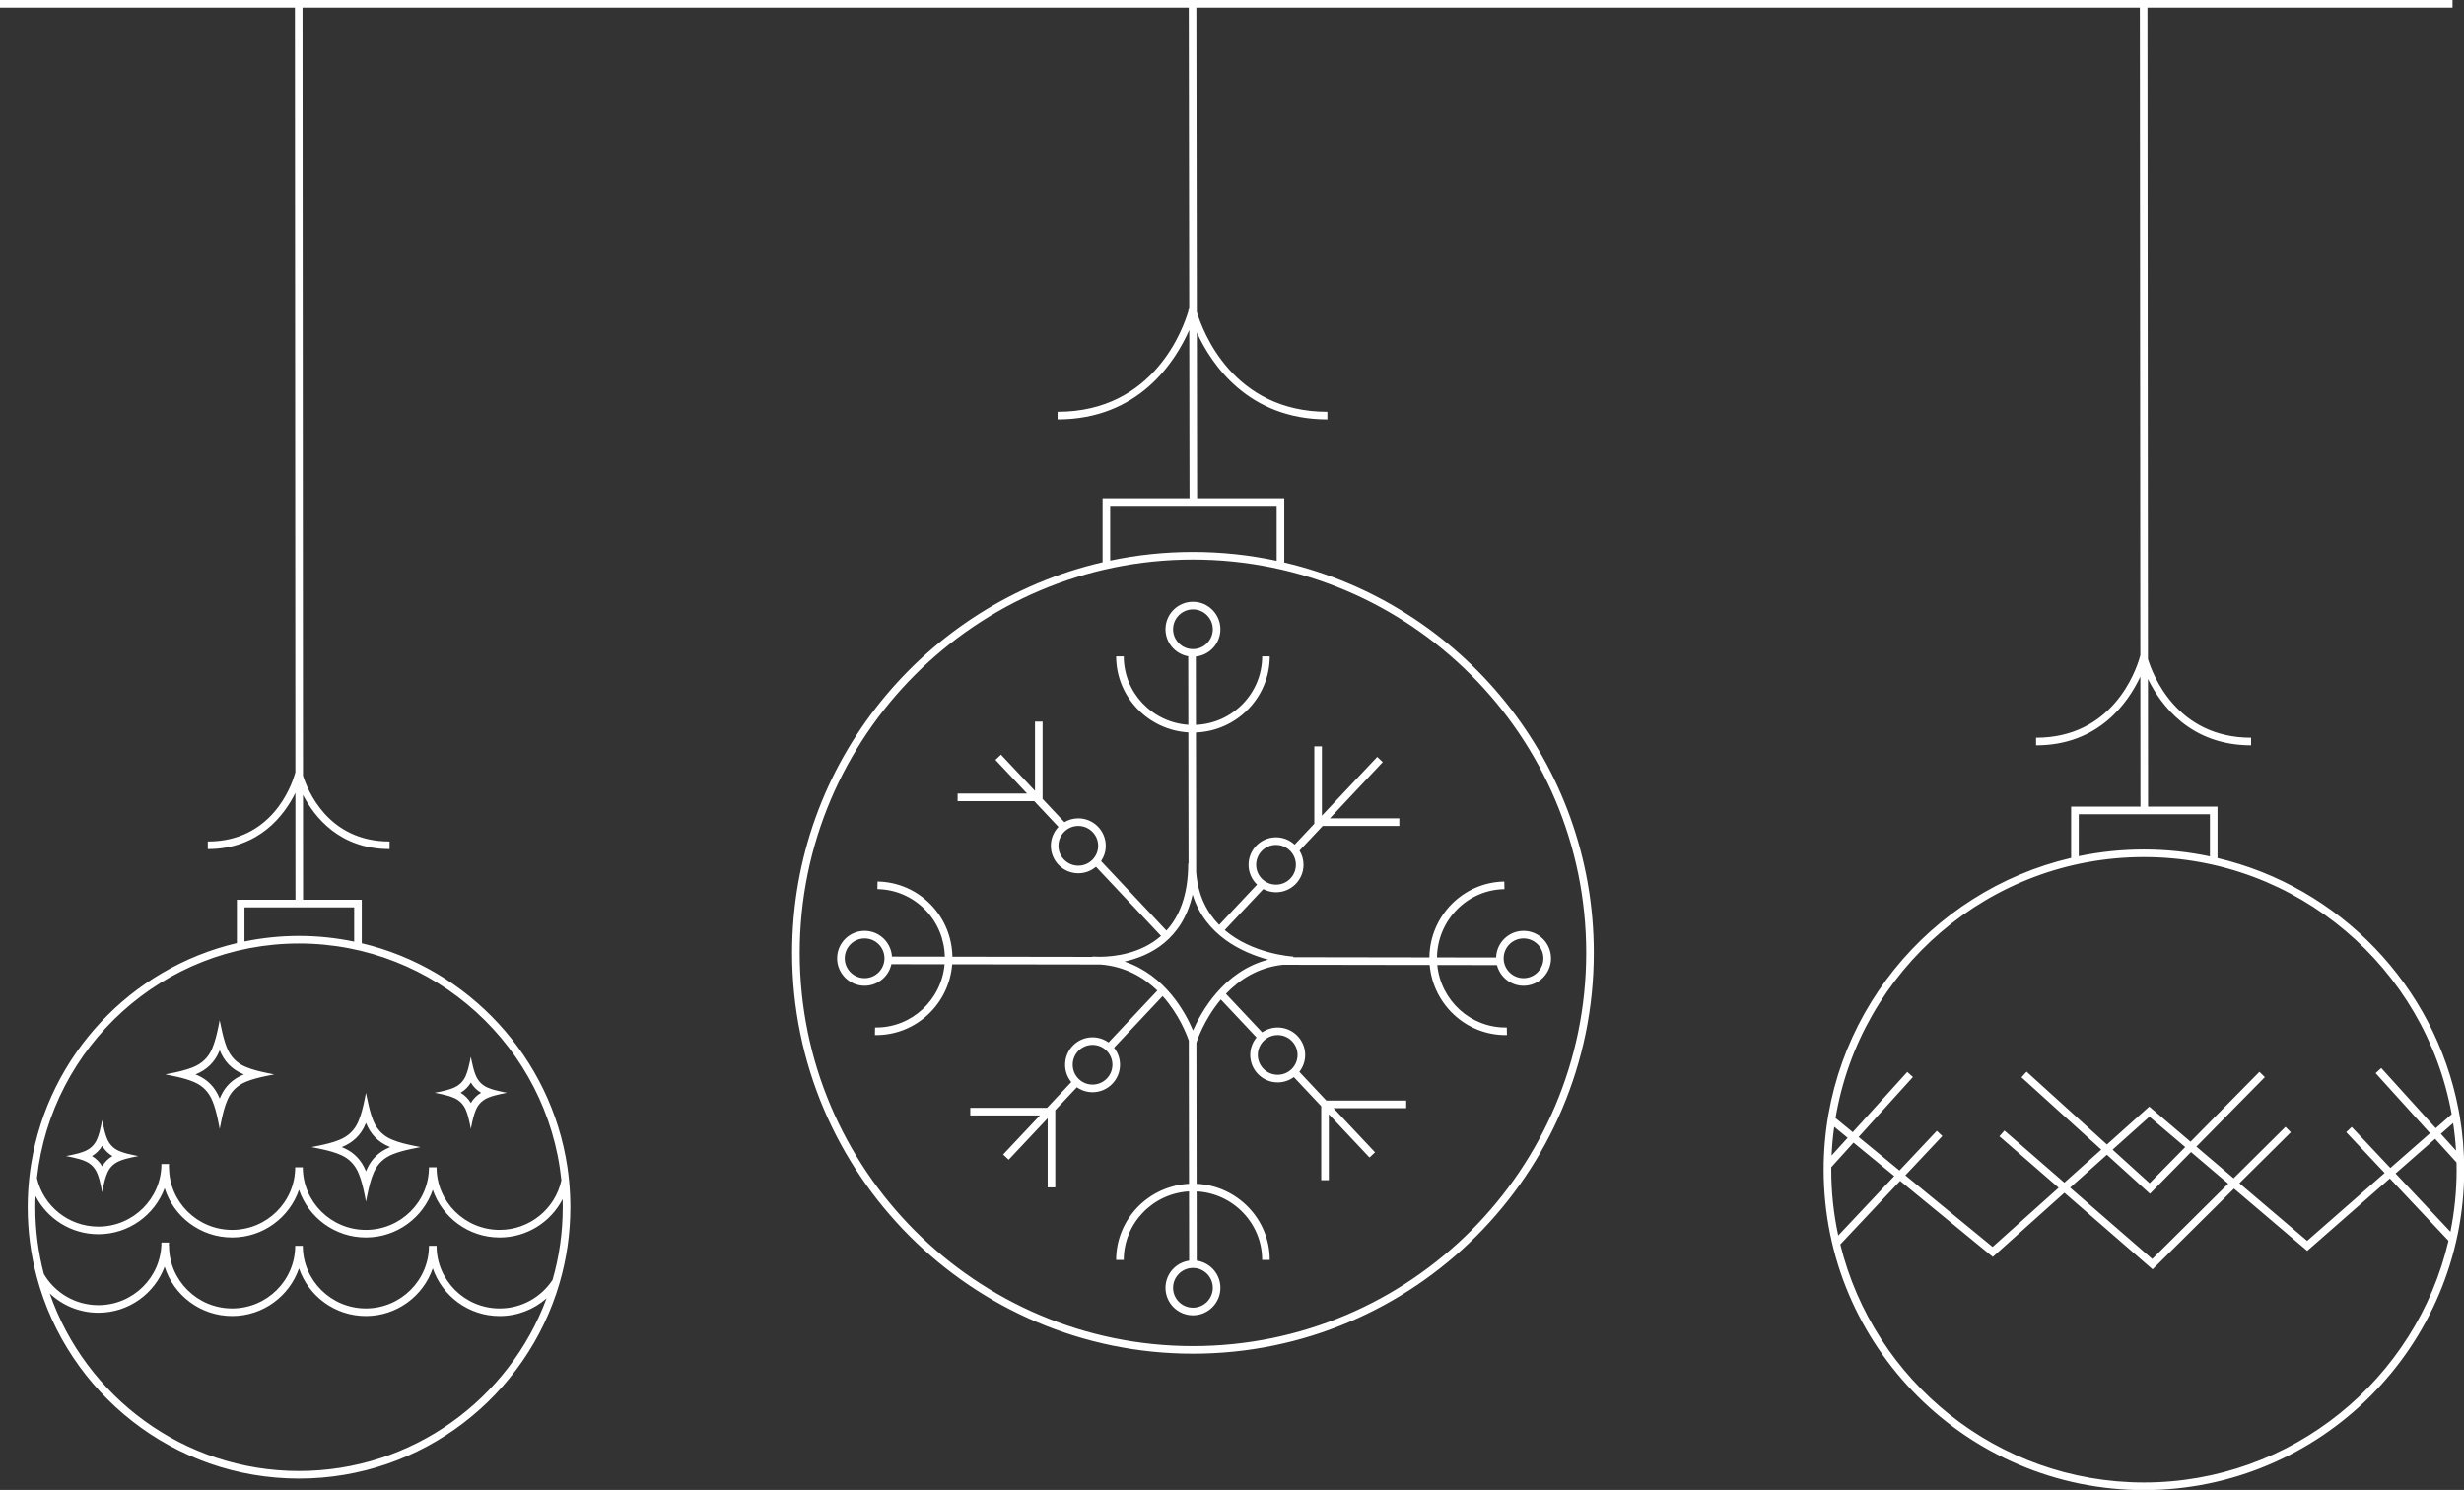 <?xml version="1.0" encoding="UTF-8"?><svg xmlns="http://www.w3.org/2000/svg" xmlns:xlink="http://www.w3.org/1999/xlink" height="302.2" preserveAspectRatio="xMidYMid meet" version="1.0" viewBox="0.0 0.0 499.7 302.2" width="499.7" zoomAndPan="magnify"><rect x="0.0" y="0.0" width="499.7" height="302.2" fill="#333333" stroke="none"/><g id="change1_1"><path d="M236.361,127.634c0,2.743,1.996,5.024,4.611,5.48l0.021,13.898 c-7.301-0.482-13.097-6.516-13.097-13.882h-1.541c0,8.217,6.487,14.939,14.641,15.423l0.04,26.603h-0.068 c0,6.489-1.842,10.769-4.415,13.59l-13.252-14.088c0.598-0.888,0.948-1.956,0.948-3.104 c0-3.072-2.498-5.571-5.57-5.571c-1.026,0-1.986,0.285-2.813,0.772l-4.428-4.707v-15.687h-1.541v14.048l-6.901-7.337 l-1.123,1.056l6.426,6.831h-14.095v1.541h15.544l4.906,5.215c-0.952,1-1.542,2.35-1.542,3.838 c0,3.071,2.498,5.57,5.568,5.57c1.367,0,2.617-0.496,3.588-1.315l13.19,14.023 c-4.056,3.582-9.376,4.209-12.433,4.231c-0.474-0.031-0.958-0.046-1.451-0.046l-0.004,0.066l-28.419-0.043 c-0.079-3.938-1.59-7.646-4.324-10.494c-2.872-2.992-6.729-4.677-10.863-4.747l-0.026,1.541 c3.719,0.062,7.192,1.58,9.777,4.273c2.455,2.557,3.815,5.887,3.894,9.424l-10.717-0.016 c-0.182-2.907-2.598-5.218-5.551-5.218c-3.071,0-5.571,2.498-5.571,5.568c0,3.071,2.5,5.57,5.571,5.57 c2.662,0,4.89-1.878,5.437-4.379l10.784,0.017c-0.616,7.196-6.617,12.826-13.866,12.826 c-0.079,0-0.158-0.001-0.237-0.002l-0.025,1.541c0.087,0.002,0.175,0.002,0.264,0.002 c8.093-0.001,14.784-6.316,15.407-14.364l30.082,0.045c5.013,0.393,8.776,2.623,11.527,5.291l-3.128,3.326 l-6.771,7.199c-0.915-0.658-2.033-1.051-3.244-1.051c-3.07,0-5.568,2.498-5.568,5.569 c0,1.333,0.471,2.557,1.255,3.517l-4.918,5.228h-15.565v1.541h14.116l-7.45,7.921l1.123,1.056l7.906-8.405v14.025 h1.541v-15.663l4.377-4.655c0.903,0.632,2,1.006,3.184,1.006c3.072,0,5.571-2.499,5.571-5.57 c0-1.306-0.456-2.505-1.21-3.456l6.777-7.206l3.073-3.267c3.349,3.728,4.919,7.887,5.307,9.032l0.043,29.048 c-8.217,0.417-14.776,7.169-14.776,15.433h1.541c0-7.415,5.871-13.479,13.238-13.892l0.021,14.048 c-2.704,0.379-4.794,2.702-4.794,5.51c0,3.071,2.498,5.569,5.569,5.569c3.07,0,5.568-2.498,5.568-5.569 c0-2.811-2.094-5.136-4.802-5.511l-0.021-14.049c7.391,0.388,13.289,6.462,13.289,13.895h1.541 c0-8.283-6.59-15.047-14.832-15.436l-0.042-28.602l0.036-0.119c0.025-0.084,1.438-4.514,4.917-8.665l7.244,7.7 c-0.8,0.965-1.281,2.202-1.281,3.549c0,3.072,2.499,5.57,5.569,5.57c1.226,0,2.356-0.403,3.277-1.076 l5.551,5.9v15.001h1.541v-13.363l8.251,8.772l1.122-1.056l-8.418-8.951h14.739v-1.541h-16.189l-5.487-5.834 c0.739-0.945,1.185-2.132,1.185-3.423c0-3.07-2.499-5.569-5.571-5.569c-1.168,0-2.253,0.363-3.149,0.981 l-7.349-7.812c2.713-2.847,6.476-5.336,11.519-5.891l29.801,0.045c0.692,7.979,7.354,14.218,15.401,14.218 c0.087,0,0.176-0.001,0.263-0.002l-0.025-1.541c-7.33,0.132-13.403-5.469-14.096-12.672l12.1,0.019 c0.615,2.406,2.796,4.193,5.39,4.193c3.072,0,5.572-2.499,5.572-5.57c0-3.07-2.5-5.568-5.572-5.568 c-3.016,0-5.473,2.41-5.561,5.404l-11.99-0.018c0.096-7.547,6.14-13.723,13.677-13.849l-0.025-1.541 c-8.377,0.141-15.093,7.003-15.191,15.388l-27.595-0.042l0.004-0.127c-0.51-0.029-8.271-0.564-13.918-5.37 l7.823-8.317c0.774,0.408,1.653,0.642,2.588,0.642c3.07,0,5.567-2.498,5.567-5.569 c0-1.055-0.3-2.039-0.81-2.88l4.701-4.998h15.539v-1.541h-14.09l10.732-11.41l-1.123-1.056L268.084,165.437 v-14.051h-1.541v15.689l-3.99,4.242c-0.992-0.919-2.316-1.486-3.772-1.486c-3.072,0-5.571,2.499-5.571,5.57 c0,1.579,0.663,3.003,1.724,4.018l-7.689,8.175c-2.44-2.487-4.299-5.927-4.664-10.697l-0.042-28.328 c8.305-0.32,14.968-7.112,14.968-15.44h-1.541c0,7.479-5.973,13.582-13.43,13.899l-0.021-13.857 c2.797-0.292,4.984-2.664,4.984-5.537c0-3.072-2.498-5.57-5.568-5.57 C238.859,122.064,236.361,124.562,236.361,127.634z M218.679,175.582c-2.22,0-4.027-1.807-4.027-4.029 c0-2.223,1.807-4.03,4.027-4.03c2.222,0,4.029,1.808,4.029,4.03C222.708,173.775,220.9,175.582,218.679,175.582z M175.343,198.398c-2.222,0-4.03-1.807-4.03-4.029c0-2.221,1.809-4.027,4.03-4.027 c2.221,0,4.027,1.806,4.027,4.027C179.37,196.591,177.564,198.398,175.343,198.398z M221.57,219.988 c-2.221,0-4.027-1.807-4.027-4.029c0-2.221,1.807-4.028,4.027-4.028c2.223,0,4.03,1.807,4.03,4.028 C225.6,218.181,223.793,219.988,221.57,219.988z M259.115,209.943c2.223,0,4.03,1.807,4.03,4.028 c0,2.222-1.808,4.029-4.03,4.029c-2.221,0-4.028-1.807-4.028-4.029C255.087,211.75,256.894,209.943,259.115,209.943 z M308.969,190.342c2.223,0,4.031,1.806,4.031,4.027c0,2.222-1.809,4.029-4.031,4.029 c-2.221,0-4.028-1.807-4.028-4.029C304.94,192.148,306.748,190.342,308.969,190.342z M254.75,175.402 c0-2.222,1.808-4.029,4.03-4.029c2.221,0,4.026,1.807,4.026,4.029c0,2.221-1.806,4.028-4.026,4.028 C256.558,179.43,254.75,177.623,254.75,175.402z M245.957,261.209c0,2.221-1.807,4.028-4.027,4.028 c-2.221,0-4.028-1.807-4.028-4.028c0-2.222,1.807-4.029,4.028-4.029C244.15,257.18,245.957,258.987,245.957,261.209z M257.188,194.643c-9.023,2.335-13.584,10.574-15.242,14.361c-1.524-3.608-5.625-11.224-13.889-13.972 c5.099-1.127,11.729-4.391,13.802-13.589C244.438,189.822,252.043,193.256,257.188,194.643z M245.957,127.634 c0,2.221-1.807,4.027-4.027,4.027c-2.221,0-4.028-1.807-4.028-4.027c0-2.222,1.807-4.029,4.028-4.029 C244.15,123.605,245.957,125.412,245.957,127.634z M498.867,226.59c-0.085-0.524-0.178-1.047-0.285-1.564 c-4.802-25.128-24.126-45.148-48.869-50.986v-10.431H435.625l-0.021-25.892c2.601,5.29,8.607,13.46,20.922,13.46 v-1.541c-15.037,0-19.919-12.685-20.925-15.944L435.5,1.541h61.875V0H0v1.541h59.811l0.092,155.125l-0.016-0.003 c-0.01,0.044-0.043,0.171-0.096,0.354l-0.033,0.008c0.002,0.004,0.006,0.024,0.014,0.055 c-0.69,2.357-4.667,13.598-17.632,13.598v1.541c10.434,0,15.541-6.898,17.765-11.399l0.013,21.668H48.04v8.801 c-21.505,5.058-38.184,22.769-41.725,44.81c-0.161,0.971-0.293,1.949-0.393,2.936 c-0.2,1.919-0.308,3.86-0.308,5.832c0,2.427,0.155,4.815,0.462,7.158c0.308,2.373,0.77,4.685,1.372,6.95 v0.008c6.248,23.531,27.723,40.921,53.188,40.921c25.019,0,46.184-16.781,52.849-39.681 c0.709-2.442,1.257-4.955,1.626-7.528c0.362-2.558,0.555-5.17,0.555-7.829c0-1.818-0.092-3.621-0.262-5.394 c-0.092-0.909-0.2-1.818-0.331-2.712c-3.312-22.303-20.049-40.289-41.705-45.44v-8.834H61.46l-0.013-21.25 c2.331,4.497,7.445,10.982,17.561,10.982v-1.541c-12.569,0-16.691-10.558-17.563-13.355L61.352,1.541h179.729 l0.093,60.931c-0.013,0.057-0.04,0.159-0.081,0.307l-0.103,0.025c0.002,0.01,0.02,0.079,0.046,0.174 c-0.956,3.327-6.854,20.545-26.556,20.545v1.541c16.445,0,23.862-11.693,26.7-18.129l0.053,34.12h-17.627v12.982 c-36.03,8.334-62.969,40.692-62.969,79.225c0,44.834,36.467,81.308,81.293,81.308 c44.825,0,81.293-36.475,81.293-81.308c0-38.463-26.843-70.772-62.773-79.178v-13.029h-17.675l-0.052-33.6 c3.002,6.525,10.457,17.61,26.47,17.61v-1.541c-19.19,0-25.288-16.336-26.476-20.262L242.622,1.541H433.959 l0.102,131.414l-0.017-0.004c-0.011,0.046-0.042,0.169-0.093,0.348l-0.058,0.014 c0.002,0.006,0.012,0.044,0.026,0.097c-0.788,2.716-5.486,16.227-21.007,16.227v1.541 c12.697,0,18.686-8.684,21.149-13.943l0.021,26.374h-14.053v10.404c-28.723,6.705-50.192,32.508-50.192,63.256 c0,35.821,29.14,64.969,64.953,64.969c35.82,0,64.953-29.148,64.953-64.969 C499.745,233.633,499.445,230.065,498.867,226.59z M60.636,298.363c-23.377,0-43.294-15.079-50.552-36.021 c2.573,2.435,6.048,3.922,9.862,3.922c6.17,0,11.423-3.898,13.44-9.34c1.818,5.791,7.267,10.007,13.688,10.007 c6.294,0,11.641-4.056,13.564-9.67c1.922,5.614,7.269,9.67,13.563,9.67c6.294,0,11.642-4.056,13.565-9.67 c1.92,5.616,7.265,9.673,13.562,9.673c3.652,0,6.989-1.364,9.516-3.606 C103.307,283.762,83.643,298.363,60.636,298.363z M114.124,244.867c0,5.109-0.716,10.047-2.065,14.732 c-2.281,3.483-6.241,5.794-10.733,5.794c-7.05,0-12.79-5.702-12.79-12.698h-0.002c0-0.001,0-0.002,0-0.002h-1.54 c0,7.001-5.74,12.697-12.794,12.697c-7.054,0-12.793-5.696-12.793-12.697h-1.541c0,7.001-5.739,12.697-12.793,12.697 s-12.793-5.696-12.793-12.697h-0.037c0.01-0.223,0.034-0.443,0.034-0.668h-1.541c0,7.004-5.741,12.698-12.79,12.698 c-4.715,0-8.845-2.542-11.057-6.326c-0.008,0,0-0.008,0-0.008c-1.132-4.323-1.733-8.845-1.733-13.523 c0-0.755,0.016-1.51,0.054-2.265c2.373,4.592,7.189,7.736,12.737,7.736c6.171,0,11.424-3.899,13.44-9.342 c1.819,5.79,7.267,10.005,13.688,10.005c6.294,0,11.641-4.056,13.564-9.669c1.922,5.614,7.269,9.669,13.563,9.669 c6.295,0,11.643-4.057,13.565-9.672C89.686,246.944,95.031,251,101.326,251c5.563,0,10.402-3.167,12.775-7.782 C114.116,243.765,114.124,244.312,114.124,244.867z M113.847,239.397v0.007c-1.233,5.741-6.372,10.055-12.521,10.055 c-7.05,0-12.79-5.694-12.79-12.698h-1.541c0,0.001,0,0.002,0,0.002h-0.001c0,7-5.74,12.696-12.794,12.696 c-7.054,0-12.793-5.695-12.793-12.696h-1.541c0,7-5.739,12.696-12.793,12.696s-12.793-5.695-12.793-12.696h-0.037 c0.01-0.222,0.034-0.44,0.034-0.665h-1.541c0,7.003-5.741,12.698-12.79,12.698c-6.072,0-11.157-4.207-12.459-9.839 c2.943-26.729,25.65-47.586,53.149-47.586C88.282,191.371,111.096,212.459,113.847,239.397z M71.826,184.029v6.96 c-3.616-0.75-7.356-1.158-11.19-1.158c-3.787,0-7.481,0.398-11.055,1.13v-6.931H71.826z M321.682,193.261 c0,43.984-35.776,79.767-79.751,79.767s-79.751-35.783-79.751-79.767c0-43.983,35.776-79.767,79.751-79.767 S321.682,149.278,321.682,193.261z M258.908,102.595v11.148c-5.479-1.169-11.156-1.789-16.978-1.789 c-5.752,0-11.365,0.605-16.783,1.746v-11.104H258.908z M498.081,233.371c0,0.002,0,0.003,0,0.004l-3.077-3.399 l0.003-0.002l2.489-2.181C497.772,229.626,497.974,231.491,498.081,233.371z M421.572,165.15h26.6v8.551 c-4.321-0.908-8.793-1.4-13.38-1.4c-4.528,0-8.949,0.47-13.22,1.356V165.15z M434.792,173.842 c31.128,0,57.087,22.538,62.411,52.163l-3.234,2.827l-11.048-12.201l-1.143,1.035l11.032,12.185l-8.043,7.049 l-7.837-8.321l-1.121,1.057l7.798,8.279l-0.004,0.003l-15.711,13.762l-13.739-11.683l10.429-10.343l-1.086-1.094 l-10.518,10.432l-0.003-0.003l-7.549-6.417l13.886-14.092l-1.097-1.082l-13.972,14.177l-8.374-7.126l-8.583,7.69 l-0.004,0.003l-16.29-14.774l-1.035,1.141l16.175,14.669l-0.001,0.001l-7.481,6.695l-12.154-10.559l-1.011,1.163 l12.011,10.434l-0.002,0.002l-13.391,11.997l-17.697-14.515l7.506-7.971l-1.121-1.057l-7.576,8.045l-8.279-6.793 l-0.003-0.002l11.011-12.162l-1.143-1.035l-11.062,12.219l-3.488-2.865 C377.259,196.772,403.402,173.842,434.792,173.842z M436.004,242.131l8.336-8.459l7.534,6.409l0.003,0.002 l-15.401,15.274l-16.65-14.464l7.454-6.676L436.004,242.131z M428.435,233.186v-0.001l7.466-6.688l7.265,6.17 l-7.222,7.328L428.435,233.186z M371.981,228.548l2.72,2.234l0.003,0.002l-3.254,3.594 C371.533,232.406,371.711,230.465,371.981,228.548z M371.38,237.269c0-0.183,0-0.374,0.008-0.558l0.015,0.013 l4.494-4.963l8.257,6.778l-11.355,12.059C371.865,246.299,371.38,241.838,371.38,237.269z M434.792,300.697 c-29.749,0-54.783-20.602-61.578-48.294l12.135-12.884l0.001,0.001l18.792,15.418l14.523-13.006l0.001-0.002 l17.879,15.531l16.51-16.375l14.854,12.627l16.751-14.678l0.001-0.002l11.896,12.63 C490.022,279.732,464.81,300.697,434.792,300.697z M496.949,249.834l-11.128-11.816l0.001-0.001l8.021-7.027 l4.338,4.79c0,0.001,0,0.002,0,0.002c0.016,0.494,0.022,0.987,0.022,1.487 C498.204,241.568,497.772,245.767,496.949,249.834z M49.78,216.381c-1.848-0.781-3.084-2.127-3.807-3.98 c-0.489-1.259-0.81-2.566-1.083-3.881c-0.113-0.532-0.214-1.066-0.346-1.599 c-0.095,0.492-0.188,0.982-0.289,1.473c-0.306,1.454-0.647,2.9-1.228,4.281 c-0.775,1.855-2.121,3.102-3.979,3.827c-1.264,0.495-2.575,0.815-3.9,1.092 c-0.531,0.109-1.064,0.211-1.638,0.325c0.782,0.161,1.522,0.301,2.256,0.464c1.265,0.282,2.514,0.614,3.702,1.14 c1.734,0.762,2.911,2.041,3.619,3.783c0.498,1.223,0.816,2.493,1.092,3.778c0.131,0.612,0.247,1.23,0.381,1.9 c0.089-0.463,0.167-0.875,0.252-1.285c0.335-1.615,0.692-3.222,1.373-4.741c0.766-1.706,2.04-2.865,3.759-3.566 c1.221-0.496,2.492-0.813,3.78-1.088c0.61-0.131,1.221-0.248,1.835-0.37c0-0.007,0.004-0.014,0.004-0.024 c-0.406-0.08-0.813-0.155-1.215-0.239C52.792,217.352,51.25,217.003,49.78,216.381z M49.361,217.965 c-2.133,0.87-3.674,2.338-4.584,4.364c-0.076,0.17-0.148,0.34-0.217,0.511 c-0.016-0.038-0.031-0.076-0.047-0.114c-0.876-2.156-2.365-3.708-4.423-4.612c-0.149-0.066-0.299-0.129-0.449-0.19 c2.273-0.895,3.891-2.461,4.807-4.652c0.037-0.087,0.073-0.175,0.107-0.263c0.894,2.26,2.449,3.872,4.624,4.792 c0.097,0.041,0.195,0.081,0.293,0.12C49.435,217.935,49.398,217.95,49.361,217.965z M69.134,234.271 c1.733,0.762,2.91,2.041,3.618,3.782c0.498,1.223,0.816,2.493,1.092,3.778c0.132,0.612,0.246,1.23,0.381,1.9 c0.089-0.463,0.168-0.876,0.252-1.285c0.335-1.616,0.694-3.223,1.373-4.741c0.767-1.706,2.041-2.865,3.759-3.566 c1.22-0.496,2.494-0.813,3.78-1.088c0.61-0.131,1.222-0.248,1.835-0.371c0-0.007,0.003-0.014,0.003-0.024 c-0.405-0.081-0.811-0.155-1.214-0.239c-1.555-0.319-3.097-0.668-4.566-1.29c-1.847-0.782-3.085-2.127-3.808-3.98 c-0.489-1.259-0.808-2.566-1.083-3.881c-0.112-0.531-0.214-1.065-0.346-1.598 c-0.096,0.492-0.189,0.982-0.29,1.472c-0.306,1.454-0.647,2.9-1.227,4.281c-0.777,1.855-2.121,3.102-3.981,3.827 c-1.263,0.496-2.575,0.816-3.901,1.092c-0.53,0.11-1.062,0.211-1.637,0.326 c0.783,0.161,1.523,0.3,2.257,0.464C66.694,233.414,67.945,233.745,69.134,234.271z M74.113,228.019 c0.037-0.087,0.072-0.176,0.108-0.264c0.893,2.26,2.449,3.872,4.623,4.793c0.098,0.041,0.195,0.081,0.293,0.12 c-0.038,0.015-0.075,0.03-0.112,0.045c-2.131,0.87-3.673,2.337-4.583,4.364 c-0.076,0.17-0.148,0.34-0.218,0.511c-0.015-0.039-0.03-0.077-0.046-0.115 c-0.875-2.156-2.365-3.708-4.422-4.612c-0.15-0.066-0.3-0.129-0.45-0.19 C71.579,231.776,73.197,230.21,74.113,228.019z M92.11,222.71c1.15,0.505,1.93,1.353,2.399,2.508 c0.331,0.811,0.541,1.653,0.725,2.505c0.087,0.406,0.163,0.816,0.252,1.26c0.06-0.307,0.111-0.581,0.168-0.851 c0.222-1.072,0.46-2.138,0.911-3.144c0.508-1.132,1.353-1.901,2.493-2.366c0.81-0.329,1.653-0.539,2.507-0.722 c0.404-0.086,0.81-0.164,1.216-0.245c0-0.005,0.003-0.01,0.003-0.016c-0.27-0.054-0.539-0.103-0.805-0.159 c-1.031-0.211-2.054-0.443-3.029-0.855c-1.225-0.518-2.045-1.41-2.524-2.639 c-0.325-0.835-0.537-1.702-0.719-2.574c-0.075-0.352-0.141-0.707-0.229-1.06c-0.063,0.326-0.124,0.651-0.192,0.977 c-0.202,0.964-0.429,1.923-0.814,2.838c-0.514,1.23-1.406,2.058-2.639,2.538c-0.838,0.329-1.708,0.542-2.587,0.725 c-0.352,0.073-0.706,0.141-1.086,0.216c0.519,0.107,1.01,0.2,1.496,0.308 C90.493,222.142,91.322,222.362,92.11,222.71z M95.487,219.573c0.519,0.87,1.211,1.565,2.074,2.076 c-0.871,0.518-1.566,1.212-2.075,2.075c-0.518-0.873-1.213-1.568-2.075-2.077 C94.282,221.129,94.976,220.435,95.487,219.573z M24.183,233.466c-1.225-0.519-2.045-1.411-2.524-2.639 c-0.324-0.835-0.536-1.702-0.719-2.574c-0.074-0.352-0.141-0.707-0.229-1.06c-0.063,0.327-0.125,0.652-0.192,0.977 c-0.203,0.964-0.429,1.923-0.814,2.839c-0.514,1.23-1.406,2.058-2.64,2.538c-0.837,0.328-1.707,0.541-2.586,0.725 c-0.352,0.072-0.706,0.141-1.087,0.215c0.519,0.107,1.01,0.2,1.496,0.308c0.838,0.188,1.667,0.407,2.456,0.756 c1.149,0.505,1.93,1.353,2.399,2.508c0.33,0.811,0.541,1.654,0.724,2.506c0.087,0.406,0.164,0.816,0.253,1.261 c0.06-0.307,0.111-0.581,0.167-0.853c0.222-1.071,0.46-2.137,0.911-3.144c0.508-1.132,1.353-1.9,2.493-2.366 c0.81-0.329,1.653-0.539,2.507-0.721c0.405-0.086,0.81-0.164,1.216-0.245c0-0.005,0.002-0.01,0.002-0.016 c-0.269-0.054-0.538-0.103-0.805-0.159C26.181,234.11,25.158,233.879,24.183,233.466z M20.72,236.564 c-0.518-0.873-1.213-1.568-2.075-2.077c0.872-0.518,1.565-1.211,2.077-2.074c0.518,0.87,1.211,1.564,2.074,2.075 C21.924,235.007,21.23,235.702,20.72,236.564z" fill="#FFF"/></g></svg>